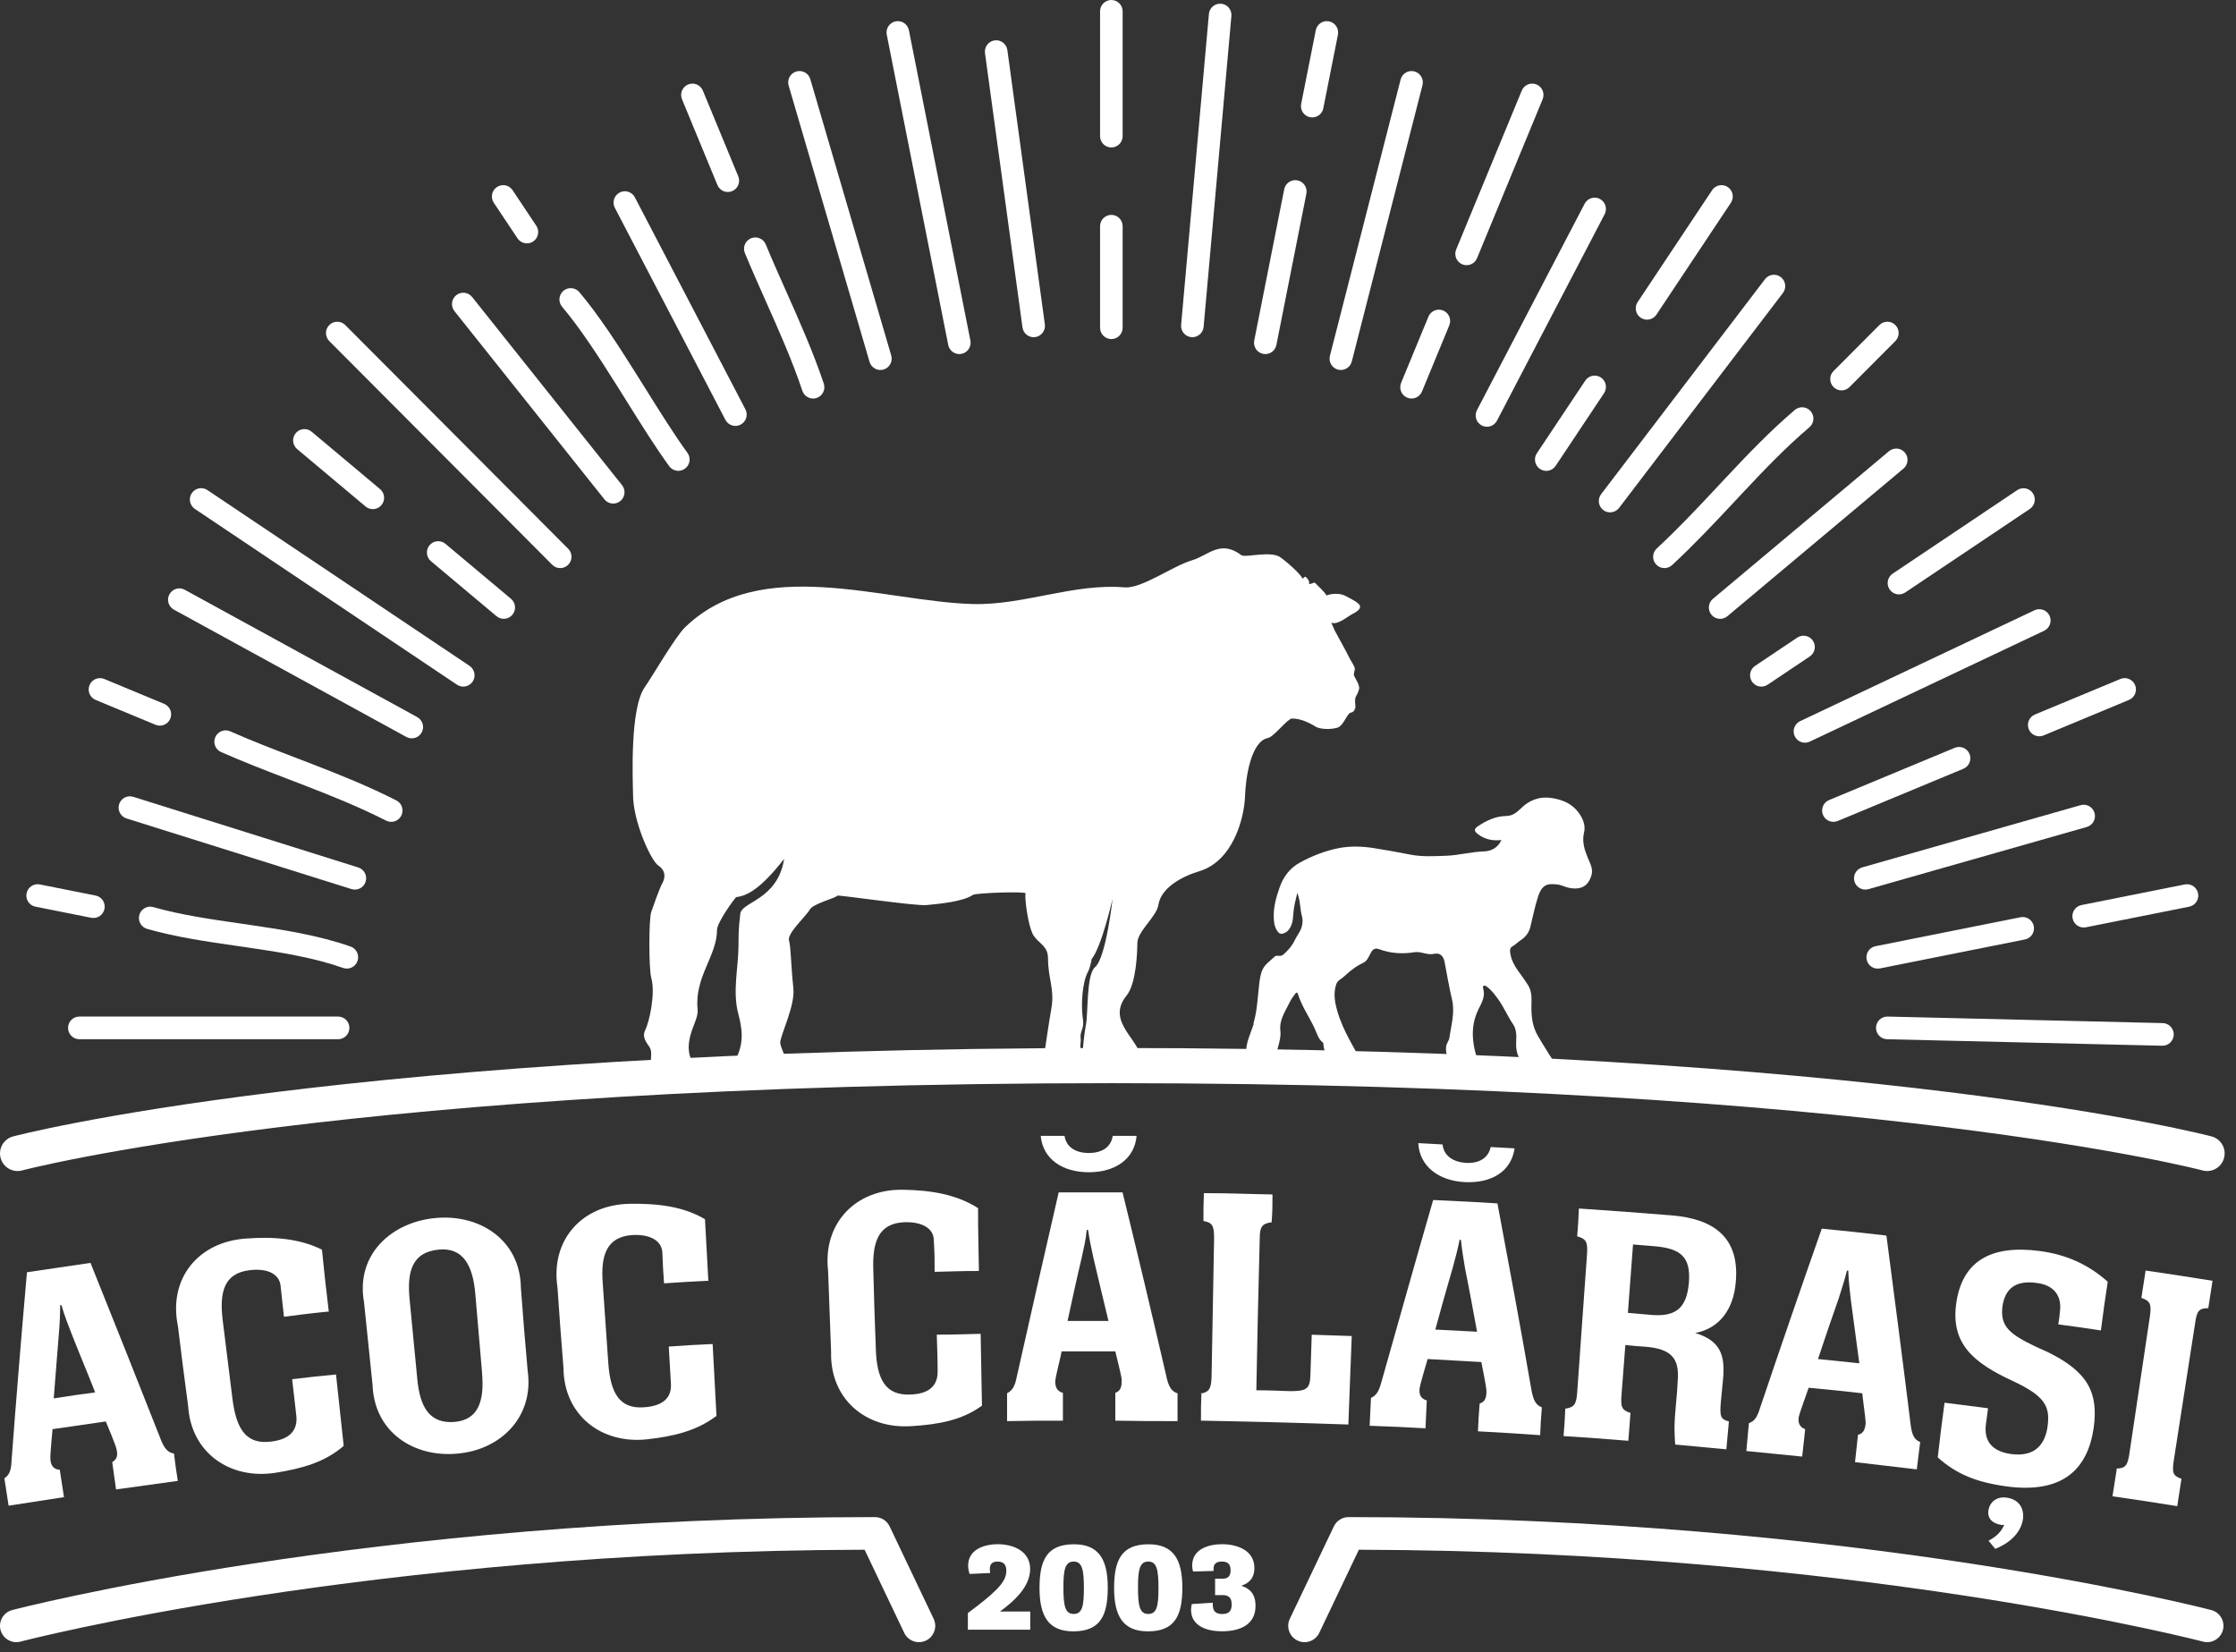 <?xml version="1.0" encoding="utf-8"?>
<svg xmlns="http://www.w3.org/2000/svg" fill="none" height="100%" overflow="visible" preserveAspectRatio="none" style="display: block;" viewBox="0 0 203 150" width="100%">
<rect x="0" y="0" width="203" height="150" fill="#333333" stroke="none"/>
<g clip-path="url(#clip0_0_1491)" id="Frame">
<path clip-rule="evenodd" d="M100.897 19.508C101.463 19.508 101.922 19.968 101.922 20.536V29.753C101.922 30.321 101.463 30.782 100.897 30.782C100.331 30.782 99.872 30.321 99.872 29.753V20.536C99.872 19.968 100.331 19.508 100.897 19.508Z" fill="white" fill-rule="evenodd" id="Vector" style="fill:white;fill-opacity:1;"/>
<path clip-rule="evenodd" d="M100.897 0C101.463 0 101.922 0.461 101.922 1.029V12.359C101.922 12.927 101.463 13.388 100.897 13.388C100.331 13.388 99.872 12.927 99.872 12.359V1.029C99.872 0.461 100.331 0 100.897 0Z" fill="white" fill-rule="evenodd" id="Vector_2" style="fill:white;fill-opacity:1;"/>
<path clip-rule="evenodd" d="M29.894 29.509C30.294 29.107 30.943 29.107 31.343 29.509L51.585 49.819C51.985 50.221 51.985 50.872 51.585 51.274C51.184 51.676 50.535 51.676 50.135 51.274L29.894 30.964C29.493 30.562 29.493 29.911 29.894 29.509Z" fill="white" fill-rule="evenodd" id="Vector_3" style="fill:white;fill-opacity:1;"/>
<path clip-rule="evenodd" d="M68.181 21.634C68.704 21.416 69.304 21.665 69.521 22.189C70.098 23.584 70.725 24.991 71.358 26.413C72.582 29.161 73.829 31.961 74.789 34.825C74.97 35.364 74.681 35.947 74.145 36.128C73.608 36.31 73.027 36.02 72.846 35.482C71.914 32.703 70.741 30.07 69.544 27.386C68.901 25.942 68.25 24.483 67.627 22.978C67.41 22.454 67.658 21.852 68.181 21.634Z" fill="white" fill-rule="evenodd" id="Vector_4" style="fill:white;fill-opacity:1;"/>
<path clip-rule="evenodd" d="M62.471 7.67C62.994 7.452 63.594 7.701 63.811 8.226L63.815 8.235C64.885 10.824 65.955 13.413 67.025 16.008C67.242 16.533 66.993 17.134 66.47 17.352C65.947 17.569 65.347 17.32 65.131 16.795C64.061 14.201 62.991 11.612 61.921 9.023L61.917 9.014C61.7 8.489 61.949 7.887 62.471 7.67Z" fill="white" fill-rule="evenodd" id="Vector_5" style="fill:white;fill-opacity:1;"/>
<path clip-rule="evenodd" d="M19.547 66.919C19.776 66.399 20.381 66.163 20.899 66.393C22.886 67.272 24.9 68.044 26.95 68.83C27.418 69.01 27.889 69.191 28.361 69.373C30.886 70.349 33.45 71.38 35.981 72.665C36.487 72.921 36.689 73.54 36.434 74.047C36.178 74.554 35.561 74.757 35.056 74.501C32.621 73.265 30.138 72.265 27.624 71.293C27.163 71.115 26.7 70.937 26.236 70.759C24.183 69.972 22.11 69.177 20.072 68.275C19.553 68.046 19.319 67.439 19.547 66.919Z" fill="white" fill-rule="evenodd" id="Vector_6" style="fill:white;fill-opacity:1;"/>
<path clip-rule="evenodd" d="M8.128 62.2C8.344 61.675 8.943 61.425 9.466 61.641C10.374 62.017 11.281 62.394 12.187 62.771C13.093 63.148 13.998 63.524 14.905 63.899C15.428 64.116 15.677 64.717 15.461 65.242C15.246 65.767 14.646 66.018 14.123 65.801C13.215 65.425 12.308 65.048 11.402 64.672C10.496 64.295 9.591 63.918 8.685 63.543C8.161 63.327 7.912 62.725 8.128 62.2Z" fill="white" fill-rule="evenodd" id="Vector_7" style="fill:white;fill-opacity:1;"/>
<path clip-rule="evenodd" d="M12.651 83.057C12.806 82.511 13.374 82.195 13.918 82.35C16.405 83.061 19.106 83.45 21.902 83.853C22.18 83.894 22.46 83.933 22.74 83.975C25.798 84.419 28.945 84.919 31.829 85.933C32.364 86.121 32.645 86.708 32.458 87.244C32.27 87.78 31.685 88.062 31.151 87.875C28.479 86.934 25.516 86.457 22.446 86.01C22.163 85.97 21.879 85.928 21.595 85.888C18.825 85.489 15.985 85.08 13.357 84.329C12.812 84.173 12.496 83.604 12.651 83.057Z" fill="white" fill-rule="evenodd" id="Vector_8" style="fill:white;fill-opacity:1;"/>
<path clip-rule="evenodd" d="M2.411 81.103C2.521 80.546 3.061 80.183 3.616 80.294L8.68 81.302C9.236 81.413 9.597 81.954 9.486 82.511C9.376 83.069 8.837 83.43 8.281 83.32L3.217 82.312C2.662 82.202 2.301 81.66 2.411 81.103Z" fill="white" fill-rule="evenodd" id="Vector_9" style="fill:white;fill-opacity:1;"/>
<path clip-rule="evenodd" d="M51.149 26.403C51.581 26.035 52.227 26.088 52.594 26.52C54.311 28.546 56.056 31.232 57.713 33.866C58.021 34.355 58.325 34.841 58.626 35.323C59.965 37.465 61.236 39.497 62.41 41.109C62.745 41.567 62.645 42.211 62.188 42.546C61.731 42.882 61.09 42.782 60.756 42.323C59.533 40.646 58.213 38.534 56.872 36.389C56.575 35.914 56.277 35.437 55.979 34.964C54.316 32.32 52.642 29.752 51.033 27.853C50.666 27.421 50.718 26.771 51.149 26.403Z" fill="white" fill-rule="evenodd" id="Vector_10" style="fill:white;fill-opacity:1;"/>
<path clip-rule="evenodd" d="M45.113 16.982C45.583 16.666 46.22 16.792 46.535 17.264C46.894 17.802 47.253 18.341 47.612 18.88C47.971 19.418 48.329 19.957 48.688 20.494C49.003 20.966 48.877 21.605 48.407 21.921C47.936 22.237 47.299 22.111 46.984 21.639C46.625 21.101 46.266 20.562 45.907 20.023C45.548 19.484 45.19 18.946 44.831 18.409C44.516 17.937 44.642 17.298 45.113 16.982Z" fill="white" fill-rule="evenodd" id="Vector_11" style="fill:white;fill-opacity:1;"/>
<path clip-rule="evenodd" d="M81.312 1.939C81.867 1.828 82.406 2.19 82.517 2.747L88.099 30.916C88.209 31.473 87.849 32.014 87.293 32.125C86.738 32.236 86.198 31.874 86.088 31.317L80.506 3.148C80.395 2.591 80.756 2.049 81.312 1.939Z" fill="white" fill-rule="evenodd" id="Vector_12" style="fill:white;fill-opacity:1;"/>
<path clip-rule="evenodd" d="M17.408 44.775C17.723 44.303 18.36 44.176 18.83 44.492L42.629 60.451C43.099 60.766 43.226 61.405 42.911 61.878C42.597 62.35 41.96 62.477 41.489 62.161L17.691 46.202C17.22 45.886 17.094 45.248 17.408 44.775Z" fill="white" fill-rule="evenodd" id="Vector_13" style="fill:white;fill-opacity:1;"/>
<path clip-rule="evenodd" d="M41.419 26.8C41.861 26.445 42.506 26.517 42.86 26.961L56.474 44.046C56.827 44.49 56.755 45.137 56.313 45.492C55.871 45.847 55.226 45.775 54.872 45.331L41.258 28.245C40.905 27.802 40.977 27.154 41.419 26.8Z" fill="white" fill-rule="evenodd" id="Vector_14" style="fill:white;fill-opacity:1;"/>
<path clip-rule="evenodd" d="M72.294 6.491C72.837 6.331 73.407 6.643 73.566 7.188L80.912 32.271C81.071 32.816 80.76 33.388 80.217 33.548C79.673 33.708 79.104 33.396 78.944 32.851L71.599 7.768C71.439 7.223 71.751 6.651 72.294 6.491Z" fill="white" fill-rule="evenodd" id="Vector_15" style="fill:white;fill-opacity:1;"/>
<path clip-rule="evenodd" d="M15.382 53.953C15.653 53.454 16.276 53.27 16.773 53.542L37.876 65.099C38.373 65.371 38.556 65.996 38.284 66.495C38.013 66.994 37.39 67.177 36.893 66.905L15.791 55.348C15.294 55.076 15.111 54.451 15.382 53.953Z" fill="white" fill-rule="evenodd" id="Vector_16" style="fill:white;fill-opacity:1;"/>
<path clip-rule="evenodd" d="M10.814 73.013C10.983 72.471 11.558 72.169 12.098 72.339L32.524 78.752C33.064 78.922 33.365 79.499 33.196 80.041C33.027 80.583 32.452 80.885 31.912 80.716L11.486 74.302C10.946 74.132 10.645 73.555 10.814 73.013Z" fill="white" fill-rule="evenodd" id="Vector_17" style="fill:white;fill-opacity:1;"/>
<path clip-rule="evenodd" d="M6.179 93.317C6.179 92.749 6.638 92.289 7.205 92.289H30.695C31.262 92.289 31.721 92.749 31.721 93.317C31.721 93.885 31.262 94.346 30.695 94.346H7.205C6.638 94.346 6.179 93.885 6.179 93.317Z" fill="white" fill-rule="evenodd" id="Vector_18" style="fill:white;fill-opacity:1;"/>
<path clip-rule="evenodd" d="M170.319 93.293C170.333 92.725 170.802 92.276 171.368 92.289L196.346 92.881C196.912 92.894 197.36 93.365 197.347 93.933C197.333 94.501 196.863 94.951 196.298 94.937L171.32 94.346C170.754 94.332 170.306 93.861 170.319 93.293Z" fill="white" fill-rule="evenodd" id="Vector_19" style="fill:white;fill-opacity:1;"/>
<path clip-rule="evenodd" d="M56.254 17.48C56.755 17.217 57.375 17.411 57.637 17.915L67.673 37.16C67.936 37.664 67.742 38.285 67.24 38.549C66.739 38.812 66.119 38.617 65.857 38.114L55.821 18.869C55.558 18.365 55.752 17.744 56.254 17.48Z" fill="white" fill-rule="evenodd" id="Vector_20" style="fill:white;fill-opacity:1;"/>
<path clip-rule="evenodd" d="M90.301 3.667C90.862 3.589 91.379 3.983 91.456 4.546L94.859 29.444C94.936 30.007 94.544 30.526 93.983 30.603C93.422 30.68 92.905 30.286 92.828 29.723L89.425 4.826C89.348 4.263 89.74 3.744 90.301 3.667Z" fill="white" fill-rule="evenodd" id="Vector_21" style="fill:white;fill-opacity:1;"/>
<path clip-rule="evenodd" d="M38.996 49.502C39.359 49.066 40.006 49.007 40.44 49.371C41.432 50.202 42.425 51.034 43.416 51.866C44.408 52.698 45.4 53.53 46.391 54.36C46.826 54.724 46.884 55.373 46.521 55.809C46.159 56.245 45.512 56.303 45.078 55.94C44.085 55.109 43.093 54.276 42.101 53.445C41.11 52.613 40.118 51.781 39.127 50.951C38.692 50.587 38.634 49.938 38.996 49.502Z" fill="white" fill-rule="evenodd" id="Vector_22" style="fill:white;fill-opacity:1;"/>
<path clip-rule="evenodd" d="M26.849 39.323C27.213 38.887 27.859 38.829 28.293 39.194C29.328 40.063 30.363 40.931 31.399 41.798C32.434 42.666 33.47 43.534 34.506 44.404C34.94 44.769 34.997 45.417 34.634 45.853C34.271 46.289 33.624 46.346 33.19 45.982C32.155 45.113 31.12 44.245 30.085 43.378L30.084 43.377C29.049 42.509 28.013 41.641 26.978 40.772C26.544 40.407 26.486 39.759 26.849 39.323Z" fill="white" fill-rule="evenodd" id="Vector_23" style="fill:white;fill-opacity:1;"/>
<path clip-rule="evenodd" d="M164.392 37.338C164.758 37.771 164.704 38.42 164.272 38.788C162.117 40.618 160.154 42.672 158.142 44.819C157.94 45.035 157.736 45.252 157.532 45.47C155.723 47.405 153.857 49.401 151.803 51.303C151.387 51.688 150.739 51.661 150.355 51.244C149.971 50.827 149.997 50.176 150.413 49.791C152.41 47.942 154.224 46.002 156.04 44.06C156.243 43.843 156.446 43.627 156.648 43.41C158.659 41.264 160.694 39.131 162.947 37.217C163.379 36.85 164.026 36.904 164.392 37.338Z" fill="white" fill-rule="evenodd" id="Vector_24" style="fill:white;fill-opacity:1;"/>
<path clip-rule="evenodd" d="M172.074 29.509C172.474 29.911 172.474 30.562 172.074 30.964L167.912 35.14C167.512 35.542 166.863 35.542 166.462 35.14C166.062 34.738 166.062 34.087 166.462 33.685L170.624 29.509C171.025 29.107 171.673 29.107 172.074 29.509Z" fill="white" fill-rule="evenodd" id="Vector_25" style="fill:white;fill-opacity:1;"/>
<path clip-rule="evenodd" d="M131.022 28.19C131.545 28.407 131.794 29.009 131.578 29.534C131.165 30.537 130.751 31.54 130.337 32.541C129.923 33.543 129.51 34.544 129.097 35.546C128.881 36.071 128.282 36.321 127.759 36.104C127.235 35.887 126.986 35.286 127.202 34.761C127.615 33.757 128.029 32.755 128.443 31.754C128.857 30.752 129.271 29.751 129.683 28.748C129.899 28.224 130.498 27.974 131.022 28.19Z" fill="white" fill-rule="evenodd" id="Vector_26" style="fill:white;fill-opacity:1;"/>
<path clip-rule="evenodd" d="M139.496 7.669C140.019 7.887 140.267 8.488 140.051 9.013C139.059 11.418 138.066 13.822 137.073 16.227C136.079 18.631 135.086 21.035 134.095 23.44C133.878 23.965 133.279 24.214 132.755 23.997C132.233 23.779 131.984 23.178 132.2 22.653C133.193 20.248 134.186 17.843 135.179 15.439L135.18 15.436C136.172 13.033 137.165 10.63 138.157 8.226C138.373 7.701 138.973 7.452 139.496 7.669Z" fill="white" fill-rule="evenodd" id="Vector_27" style="fill:white;fill-opacity:1;"/>
<path clip-rule="evenodd" d="M178.806 68.447C179.023 68.972 178.774 69.573 178.251 69.791L166.841 74.533C166.318 74.75 165.718 74.501 165.502 73.976C165.286 73.451 165.534 72.85 166.057 72.632L177.466 67.89C177.99 67.673 178.589 67.922 178.806 68.447Z" fill="white" fill-rule="evenodd" id="Vector_28" style="fill:white;fill-opacity:1;"/>
<path clip-rule="evenodd" d="M193.84 62.198C194.056 62.723 193.808 63.324 193.285 63.542L193.28 63.544C190.699 64.618 188.116 65.693 185.53 66.767C185.006 66.984 184.407 66.735 184.19 66.21C183.973 65.685 184.222 65.083 184.745 64.866C187.332 63.792 189.913 62.718 192.496 61.644L192.499 61.642C193.023 61.424 193.622 61.673 193.84 62.198Z" fill="white" fill-rule="evenodd" id="Vector_29" style="fill:white;fill-opacity:1;"/>
<path clip-rule="evenodd" d="M184.641 84.08C184.751 84.637 184.391 85.178 183.836 85.289L170.673 87.917C170.117 88.028 169.578 87.667 169.467 87.11C169.357 86.552 169.718 86.011 170.273 85.9L183.436 83.272C183.991 83.161 184.531 83.523 184.641 84.08Z" fill="white" fill-rule="evenodd" id="Vector_30" style="fill:white;fill-opacity:1;"/>
<path clip-rule="evenodd" d="M199.557 81.103C199.667 81.66 199.306 82.202 198.751 82.312C197.188 82.623 195.625 82.935 194.062 83.248C192.498 83.56 190.934 83.873 189.37 84.184C188.815 84.294 188.275 83.933 188.166 83.375C188.056 82.818 188.416 82.277 188.971 82.166C190.534 81.855 192.097 81.542 193.661 81.23C195.224 80.918 196.788 80.605 198.352 80.294C198.907 80.183 199.447 80.546 199.557 81.103Z" fill="white" fill-rule="evenodd" id="Vector_31" style="fill:white;fill-opacity:1;"/>
<path clip-rule="evenodd" d="M145.343 34.272C145.813 34.588 145.94 35.227 145.625 35.699L141.233 42.292C140.918 42.765 140.281 42.892 139.811 42.576C139.34 42.26 139.213 41.621 139.528 41.149L143.921 34.556C144.235 34.084 144.872 33.956 145.343 34.272Z" fill="white" fill-rule="evenodd" id="Vector_32" style="fill:white;fill-opacity:1;"/>
<path clip-rule="evenodd" d="M156.86 16.981C157.331 17.297 157.457 17.936 157.142 18.408L157.142 18.409C154.886 21.793 152.632 25.176 150.383 28.564C150.068 29.037 149.432 29.165 148.961 28.85C148.49 28.535 148.362 27.897 148.676 27.424C150.926 24.034 153.182 20.65 155.437 17.267L155.438 17.265C155.753 16.792 156.389 16.666 156.86 16.981Z" fill="white" fill-rule="evenodd" id="Vector_33" style="fill:white;fill-opacity:1;"/>
<path clip-rule="evenodd" d="M117.796 16.375C118.351 16.486 118.712 17.027 118.602 17.584L115.88 31.317C115.769 31.874 115.23 32.236 114.674 32.125C114.119 32.014 113.758 31.473 113.869 30.915L116.59 17.183C116.701 16.626 117.241 16.264 117.796 16.375Z" fill="white" fill-rule="evenodd" id="Vector_34" style="fill:white;fill-opacity:1;"/>
<path clip-rule="evenodd" d="M120.661 1.939C121.217 2.05 121.577 2.591 121.467 3.148L120.139 9.834C120.028 10.392 119.489 10.753 118.933 10.642C118.378 10.531 118.018 9.99 118.129 9.433L119.456 2.746C119.566 2.189 120.106 1.828 120.661 1.939Z" fill="white" fill-rule="evenodd" id="Vector_35" style="fill:white;fill-opacity:1;"/>
<path clip-rule="evenodd" d="M164.591 58.169C164.905 58.642 164.777 59.28 164.306 59.595C163.669 60.022 163.031 60.45 162.393 60.878C161.755 61.306 161.117 61.734 160.478 62.162C160.007 62.477 159.37 62.349 159.056 61.877C158.742 61.404 158.869 60.765 159.341 60.45C159.977 60.024 160.616 59.596 161.254 59.168C161.891 58.74 162.53 58.311 163.169 57.884C163.64 57.569 164.276 57.696 164.591 58.169Z" fill="white" fill-rule="evenodd" id="Vector_36" style="fill:white;fill-opacity:1;"/>
<path clip-rule="evenodd" d="M184.56 44.781C184.874 45.253 184.748 45.892 184.277 46.207C182.866 47.153 181.454 48.1 180.042 49.047C177.686 50.628 175.328 52.209 172.969 53.789C172.498 54.104 171.862 53.976 171.548 53.504C171.233 53.031 171.36 52.393 171.831 52.077C174.19 50.498 176.546 48.918 178.901 47.338C180.314 46.391 181.726 45.443 183.138 44.497C183.608 44.181 184.245 44.308 184.56 44.781Z" fill="white" fill-rule="evenodd" id="Vector_37" style="fill:white;fill-opacity:1;"/>
<path clip-rule="evenodd" d="M161.674 25.156C162.124 25.501 162.21 26.146 161.866 26.598L146.991 46.111C146.647 46.562 146.004 46.648 145.554 46.303C145.105 45.958 145.018 45.312 145.363 44.861L160.237 25.348C160.582 24.897 161.225 24.811 161.674 25.156Z" fill="white" fill-rule="evenodd" id="Vector_38" style="fill:white;fill-opacity:1;"/>
<path clip-rule="evenodd" d="M128.405 6.482C128.953 6.623 129.283 7.184 129.143 7.734L122.725 32.817C122.585 33.367 122.026 33.699 121.477 33.558C120.929 33.416 120.599 32.856 120.739 32.306L127.157 7.222C127.298 6.672 127.856 6.341 128.405 6.482Z" fill="white" fill-rule="evenodd" id="Vector_39" style="fill:white;fill-opacity:1;"/>
<path clip-rule="evenodd" d="M186.07 55.894C186.311 56.408 186.091 57.021 185.58 57.263L164.303 67.328C163.791 67.571 163.18 67.351 162.938 66.837C162.697 66.323 162.916 65.71 163.429 65.468L184.705 55.403C185.218 55.16 185.828 55.38 186.07 55.894Z" fill="white" fill-rule="evenodd" id="Vector_40" style="fill:white;fill-opacity:1;"/>
<path clip-rule="evenodd" d="M190.157 73.806C190.312 74.353 189.996 74.921 189.451 75.077L169.625 80.723C169.081 80.879 168.514 80.561 168.359 80.015C168.204 79.469 168.52 78.899 169.065 78.745L188.891 73.097C189.436 72.942 190.003 73.26 190.157 73.806Z" fill="white" fill-rule="evenodd" id="Vector_41" style="fill:white;fill-opacity:1;"/>
<path clip-rule="evenodd" d="M145.248 18.061C145.75 18.325 145.943 18.946 145.681 19.45L135.906 38.191C135.643 38.695 135.024 38.889 134.523 38.626C134.021 38.362 133.827 37.741 134.089 37.237L143.864 18.496C144.127 17.992 144.746 17.798 145.248 18.061Z" fill="white" fill-rule="evenodd" id="Vector_42" style="fill:white;fill-opacity:1;"/>
<path clip-rule="evenodd" d="M110.866 0.339C111.43 0.389 111.846 0.889 111.795 1.455L109.273 29.675C109.222 30.241 108.724 30.659 108.16 30.608C107.596 30.557 107.18 30.057 107.231 29.492L109.753 1.271C109.804 0.705 110.302 0.288 110.866 0.339Z" fill="white" fill-rule="evenodd" id="Vector_43" style="fill:white;fill-opacity:1;"/>
<path clip-rule="evenodd" d="M172.941 41.092C173.304 41.528 173.246 42.177 172.811 42.541L156.824 55.944C156.39 56.308 155.744 56.25 155.381 55.814C155.018 55.378 155.075 54.73 155.51 54.365L171.497 40.962C171.932 40.598 172.578 40.656 172.941 41.092Z" fill="white" fill-rule="evenodd" id="Vector_44" style="fill:white;fill-opacity:1;"/>
<path d="M122.938 61.352C122.871 61.177 122.974 60.956 123.004 60.75C123.035 60.539 122.553 59.86 122.512 59.732C122.471 59.603 121.225 57.335 121.164 57.222C121.164 57.222 121.164 57.217 121.164 57.212L120.862 56.533C121.466 56.759 122.296 55.988 122.804 55.73C123.578 55.34 123.537 55.062 123.404 54.887C123.271 54.717 123.035 54.558 122.194 54.121C121.348 53.678 120.431 54.059 120.431 54.059C120.16 53.622 119.749 53.303 119.401 52.927C119.278 52.799 118.791 53.195 118.852 52.938C118.894 52.758 118.719 52.537 118.581 52.403C118.406 52.228 118.304 52.686 118.201 52.444C118.093 52.187 117.079 51.194 116.238 50.592C115.367 49.97 113.045 50.659 112.696 50.397C110.774 48.957 109.708 50.433 108.206 50.87C106.464 51.385 103.654 53.452 102.097 53.324C97.509 52.933 92.896 54.964 88.319 54.836C80.205 54.62 69.041 50.289 62.178 56.965C61.296 57.824 59.164 61.501 58.544 62.375C57.191 64.278 57.426 70.532 57.488 72.6C57.688 75.089 59.159 78.17 59.753 78.566C60.348 78.962 60.491 79.528 60.122 80.207C59.84 80.726 59.343 82.171 59.123 82.799C58.897 83.441 58.897 87.989 59.128 88.785C59.533 90.205 58.933 92.812 58.59 93.486C58.252 94.16 58.692 94.638 58.959 95.044C59.395 95.698 58.723 96.623 59.461 97.354C59.543 97.436 59.641 97.478 59.723 97.503C59.804 97.528 59.835 97.611 59.799 97.683C59.687 97.899 59.528 98.284 59.671 98.48C59.882 98.763 60.307 98.722 60.307 98.722L61.429 98.691H61.44C61.522 98.696 62.475 98.758 62.844 98.691C63.059 98.655 63.152 98.434 63.198 98.243C63.223 98.141 63.357 98.11 63.423 98.198L63.623 98.45C63.644 98.475 63.675 98.495 63.705 98.495C63.869 98.516 64.366 98.552 64.392 98.198C64.428 97.806 62.537 96.839 62.537 95.25C62.521 95.225 62.516 95.194 62.521 95.158C62.537 93.486 63.428 92.617 63.331 91.614C63.049 88.688 65.094 86.774 65.094 84.434C65.094 83.709 66.811 81.394 66.847 81.446C67.811 81.317 69 80.767 71.189 77.975C70.594 81.765 67.247 81.847 67.206 82.999C67.037 84.29 67.052 85.129 67.047 85.864C67.022 87.957 66.494 90.019 67.027 92.041C67.37 93.342 67.59 94.659 66.786 96.181C66.77 96.387 67.447 96.798 67.713 96.999C68.165 97.338 68.585 97.811 68.846 97.971C69.103 98.126 70.174 97.987 70.487 97.73C70.799 97.472 71.004 97.04 71.127 97.194C71.25 97.349 71.455 97.261 71.66 97.055C71.845 96.87 71.578 96.362 71.517 96.254C71.507 96.238 71.501 96.227 71.486 96.218C71.307 96.073 70.82 94.921 70.835 94.664C70.835 93.985 72.193 91.337 72.029 89.737C71.778 87.33 71.819 86.08 71.629 85.37C71.455 84.722 73.198 83.159 73.521 82.573C73.813 82.037 75.914 81.518 76.017 81.312C76.064 81.22 83.121 82.269 84.121 82.166C85.1 82.069 87.401 81.878 88.324 81.245C88.591 81.06 93.152 80.906 93.106 81.106C93.06 81.302 93.106 81.847 93.152 82.202C93.194 82.552 93.434 84.409 93.895 85.021C94.434 85.736 95.147 85.91 95.147 87.031C95.147 88.826 95.756 89.798 95.454 91.531C95.223 92.864 95.023 94.258 94.798 95.749C94.742 96.119 94.561 96.222 94.572 96.392C94.588 96.567 94.823 96.793 94.951 96.793C95.08 96.793 95.223 97.107 95.469 97.307C95.715 97.508 96.581 97.909 96.966 97.996C97.335 98.079 97.652 98.12 98.401 97.955C98.462 97.94 98.509 97.879 98.498 97.817C98.478 97.652 98.468 97.523 98.468 97.523C98.468 97.523 98.626 97.853 98.668 97.909C98.708 97.966 99.344 97.894 99.4 97.75C99.457 97.606 98.453 96.567 98.426 96.31L98.293 95.538L99.227 96.109C99.227 96.109 99.16 96.341 99.252 96.418C99.385 96.52 99.493 96.614 99.513 96.644C99.565 96.722 99.513 97.266 99.487 97.451C99.487 97.498 99.503 97.539 99.538 97.564C99.647 97.647 99.928 97.791 100.594 97.811C101.461 97.838 102.352 97.271 102.475 97.189C102.486 97.184 102.496 97.179 102.502 97.174C102.625 97.132 103.47 96.819 103.542 96.269C103.768 94.515 100.277 92.838 102.281 90.379C103.178 89.284 103.255 86.27 103.255 85.642C103.255 84.532 104.998 83.241 105.166 82.15C105.418 80.552 107.371 79.548 108.877 79.096C111.937 78.175 112.968 74.297 113.035 72.24C113.091 70.573 113.578 67.292 115.116 66.999C115.633 66.901 116.905 65.245 117.274 65.235C118.022 65.209 118.858 65.6 119.473 65.986C119.77 66.171 120.682 66.269 121.39 66.073C121.999 65.903 122.287 64.741 122.64 64.695C122.958 64.659 123.04 64.283 123.055 64.206C123.055 64.196 123.055 64.191 123.055 64.181C123.045 63.918 122.968 63.471 123.097 63.239C123.563 62.406 123.347 62.339 123.347 62.206C123.347 62.072 122.994 61.506 122.927 61.331L122.938 61.352ZM98.58 93.075C98.442 93.733 98.303 95.26 98.283 95.502C98.283 95.523 98.283 95.549 98.293 95.564L98.426 96.335C98.227 96.042 98.171 95.559 98.124 95.322C98.022 94.808 98.155 94.664 98.109 94.263C98.062 93.862 98.165 93.749 98.283 93.317C98.395 92.89 98.324 92.612 98.283 92.272C98.15 91.187 98.247 89.207 98.77 88.23C98.985 87.829 99.113 87.057 99.113 87.057C100.015 85.967 101.01 81.58 101.01 81.58C101.01 81.58 100.415 86.965 99.421 87.798C98.606 88.482 98.811 91.969 98.58 93.079V93.075Z" fill="white" id="Vector_45" style="fill:white;fill-opacity:1;"/>
<path d="M113.792 92.921C114.069 91.989 114.151 91.043 114.239 90.097C114.305 89.474 114.341 88.857 114.53 88.255C114.736 87.582 115.299 87.258 115.745 86.826C115.914 86.671 116.243 86.893 116.499 86.671C116.945 86.29 117.319 85.844 117.56 85.329C117.749 84.933 118.042 84.604 118.175 84.156C118.293 83.76 118.277 83.431 118.175 83.072C118.021 82.449 118.057 81.796 117.78 81.055C117.626 81.708 117.488 82.207 117.437 82.742C117.386 83.205 117.401 83.688 117.18 84.12C117.062 84.347 116.909 84.568 116.684 84.671C116.407 84.809 116.171 84.861 115.945 84.496C115.668 84.064 115.653 83.668 115.637 83.153C115.637 82.222 115.879 81.415 116.171 80.572C116.514 79.589 117.098 78.813 118.006 78.314C119.138 77.692 120.338 77.228 121.589 76.987C122.598 76.796 123.644 76.832 124.674 76.987C125.807 77.162 126.92 77.368 128.052 77.588C129.113 77.794 130.195 77.728 131.255 77.692C132.419 77.656 133.537 77.332 134.715 77.296C135.351 77.28 135.981 76.987 136.31 76.261C135.52 76.349 134.818 76.21 134.203 75.747C133.808 75.454 133.793 75.264 134.203 74.991C134.957 74.492 135.797 74.096 136.704 74.081C137.34 74.081 137.699 73.752 138.093 73.376C138.831 72.651 139.723 72.307 140.748 72.43C141.963 72.584 142.994 73.068 143.609 74.24C143.829 74.672 143.916 75.12 143.813 75.567C143.609 76.411 143.849 77.136 144.157 77.892C144.377 78.427 144.69 78.925 144.449 79.579C144.229 80.181 143.885 80.577 143.214 80.649C142.752 80.7 142.307 80.597 141.876 80.422C141.533 80.284 141.189 80.268 140.831 80.268C140.216 80.268 139.887 80.649 139.646 81.369C139.339 82.3 139.165 83.246 138.929 84.177C138.811 84.661 138.498 85.072 138.073 85.349C137.801 85.519 137.591 85.761 137.304 85.921C137.032 86.059 137.084 86.383 137.135 86.661C137.237 87.212 137.514 87.71 137.837 88.158C138.145 88.569 138.437 88.986 138.713 89.413C139.006 89.876 139.057 90.379 139.042 90.93C139.006 92.015 139.041 93.085 139.641 94.082C140.277 95.153 140.927 96.202 141.63 97.215C141.748 97.405 141.989 97.595 141.63 97.801C141.594 97.817 141.578 97.904 141.578 97.919H139.59C139.59 97.919 139.538 97.883 139.503 97.868H139.554C138.903 97.59 138.816 96.989 138.442 96.68C137.724 96.078 137.601 95.266 137.652 94.474C137.688 93.902 137.652 93.403 137.36 92.977C136.863 92.251 136.535 91.429 136.007 90.704C135.7 90.293 135.407 89.876 134.977 89.567C134.736 89.392 134.582 89.5 134.649 89.721C134.869 90.446 134.531 91.013 134.239 91.598C133.362 93.373 133.706 95.096 134.357 96.834C134.474 97.163 135.074 97.436 134.577 97.904H132.501C132.501 97.904 132.45 97.853 132.414 97.837V97.822C132.107 97.513 132.055 97.045 131.814 96.721C131.456 96.222 131.25 95.723 131.281 95.101C131.281 94.757 131.537 94.535 131.589 94.206C131.743 93.07 132.101 91.969 131.83 90.76C131.553 89.624 131.369 88.451 131.143 87.299C131.056 86.888 130.799 86.456 130.199 86.594C129.908 86.661 129.615 86.61 129.308 86.543C129.052 86.476 128.708 86.404 128.467 86.44C127.334 86.63 126.238 86.558 125.177 86.162C124.782 86.023 124.577 86.249 124.423 86.558C124.233 86.903 124.115 87.284 123.67 87.453C123.48 87.541 123.26 87.68 123.07 87.798C122.69 88.055 122.332 88.364 121.988 88.677C121.768 88.883 121.44 89.006 121.322 89.33C121.117 89.917 121.133 90.503 121.235 91.069C121.614 92.962 122.603 94.582 123.547 96.238C123.767 96.618 124.095 96.927 124.316 97.307C124.433 97.498 124.505 97.719 124.505 97.93H122.245C122.245 97.93 122.127 97.811 122.075 97.76C122.039 97.724 121.988 97.672 121.922 97.642C121.922 97.642 121.886 97.626 121.871 97.606C121.819 97.57 121.768 97.539 121.701 97.503C121.409 97.333 121.102 97.143 120.912 96.901C120.466 96.335 120.276 95.646 120.158 94.936C120.158 94.834 120.158 94.695 120.092 94.643C119.661 94.299 119.559 93.799 119.339 93.337C118.856 92.303 118.19 91.373 117.847 90.272C117.76 90.03 117.677 90.102 117.575 90.236C117.386 90.493 117.196 90.75 117.062 91.043C116.668 91.85 116.12 92.612 116.243 93.594C116.294 94.057 116.176 94.525 116.053 94.972C115.848 95.728 115.571 96.469 115.848 97.282C115.914 97.508 115.95 97.729 115.95 97.955H114.049C113.997 97.626 113.828 97.23 113.588 97.025C113.105 96.629 113.177 96.114 113.141 95.646C113.075 94.679 113.552 93.82 113.828 92.926L113.792 92.941V92.921Z" fill="white" id="Vector_46" style="fill:white;fill-opacity:1;"/>
<path clip-rule="evenodd" d="M2 106.259L2.003 106.258L2.016 106.254L2.075 106.239C2.13 106.225 2.214 106.204 2.327 106.175C2.555 106.12 2.902 106.036 3.371 105.929C4.31 105.715 5.735 105.407 7.666 105.037C11.529 104.296 17.414 103.304 25.468 102.311C41.575 100.325 66.358 98.335 100.985 98.335C135.613 98.335 160.396 100.325 176.503 102.311C184.557 103.304 190.442 104.296 194.305 105.037C196.236 105.407 197.661 105.715 198.599 105.929C199.069 106.036 199.416 106.12 199.643 106.175C199.757 106.204 199.841 106.225 199.895 106.239L199.954 106.254L199.968 106.258L199.97 106.259C200.819 106.484 201.691 105.976 201.916 105.123C202.141 104.271 201.635 103.397 200.785 103.171L200.451 104.435C200.785 103.171 200.784 103.171 200.784 103.171L200.776 103.169L200.756 103.163L200.683 103.145C200.62 103.128 200.527 103.105 200.404 103.074C200.158 103.013 199.792 102.926 199.305 102.815C198.331 102.593 196.869 102.277 194.902 101.9C190.969 101.145 185.014 100.142 176.891 99.141C160.647 97.138 135.734 95.141 100.985 95.141C66.237 95.141 41.324 97.138 25.079 99.141C16.957 100.142 11.002 101.145 7.068 101.9C5.102 102.277 3.64 102.593 2.666 102.815C2.179 102.926 1.813 103.013 1.567 103.074C1.444 103.105 1.351 103.128 1.288 103.145L1.215 103.163L1.195 103.169L1.187 103.171C1.187 103.171 1.186 103.171 1.593 104.714L1.186 103.171C0.336 103.397 -0.17 104.271 0.055 105.123C0.28 105.976 1.151 106.484 2 106.259Z" fill="white" fill-rule="evenodd" id="Vector_47" style="fill:white;fill-opacity:1;"/>
<path d="M200.381 147.602L200.758 146.169C201.548 146.377 202.021 147.187 201.814 147.977C201.606 148.769 200.796 149.242 200.005 149.034L199.986 149.029L199.921 149.012C199.861 148.997 199.771 148.974 199.651 148.944C199.411 148.884 199.051 148.796 198.574 148.682C197.622 148.455 196.205 148.13 194.359 147.74C190.669 146.958 185.263 145.914 178.422 144.869C164.927 142.809 145.858 140.747 123.367 140.692L119.773 148.238C119.421 148.977 118.537 149.291 117.799 148.939C117.06 148.587 116.746 147.703 117.098 146.965L121.096 138.573C121.342 138.057 121.861 137.729 122.433 137.729C145.506 137.729 165.069 139.835 178.869 141.942C185.77 142.995 191.232 144.05 194.973 144.842C196.844 145.238 198.285 145.568 199.261 145.8C199.748 145.916 200.12 146.008 200.371 146.071C200.496 146.102 200.592 146.126 200.656 146.143L200.73 146.162L200.749 146.168L200.758 146.169C200.758 146.169 200.758 146.169 200.381 147.602Z" fill="white" id="Vector_48" style="fill:white;fill-opacity:1;"/>
<path d="M1.105 146.169C0.314 146.377 -0.159 147.187 0.049 147.977C0.256 148.769 1.067 149.242 1.858 149.034L1.861 149.033L1.877 149.029L1.942 149.012C2.002 148.997 2.091 148.974 2.211 148.944C2.451 148.884 2.812 148.796 3.288 148.682C4.241 148.455 5.657 148.13 7.503 147.74C11.194 146.958 16.6 145.914 23.441 144.869C36.936 142.809 56.005 140.747 78.496 140.692L82.091 148.238C82.442 148.977 83.326 149.291 84.064 148.939C84.802 148.587 85.116 147.703 84.764 146.965L80.767 138.573C80.522 138.057 80.001 137.729 79.43 137.729C56.357 137.729 36.794 139.835 22.994 141.942C16.093 142.995 10.631 144.05 6.89 144.842C5.019 145.238 3.578 145.568 2.602 145.8C2.114 145.916 1.743 146.008 1.492 146.071C1.366 146.102 1.271 146.126 1.207 146.143L1.133 146.162L1.113 146.168L1.105 146.169C1.105 146.169 1.105 146.169 1.481 147.602L1.105 146.169Z" fill="white" id="Vector_49" style="fill:white;fill-opacity:1;"/>
<path d="M87.87 147.952V146.44C89.029 145.576 89.854 144.928 90.454 144.316C91.084 143.679 91.361 143.185 91.361 142.599C91.361 142.131 91.187 141.766 90.566 141.766C90.044 141.766 89.864 142.028 89.864 142.45C89.864 142.552 89.874 142.676 89.9 142.804L88.029 142.892C87.942 142.65 87.896 142.378 87.896 142.12C87.896 140.747 89.223 140.191 90.592 140.191C91.961 140.191 93.524 140.799 93.524 142.439C93.524 143.293 93.114 144.018 92.673 144.579C92.129 145.258 91.402 145.855 90.807 146.281L90.818 146.302H93.534V147.952H87.87ZM97.445 148.102C95.18 148.102 94.375 146.713 94.375 144.162C94.375 141.611 95.066 140.197 97.502 140.197C99.767 140.197 100.571 141.586 100.571 144.136C100.571 146.687 99.88 148.102 97.445 148.102ZM97.476 146.523C98.26 146.523 98.404 145.782 98.404 144.183C98.404 142.475 98.24 141.766 97.471 141.766C96.702 141.766 96.543 142.506 96.543 144.106C96.543 145.813 96.707 146.523 97.476 146.523ZM104.216 148.102C101.951 148.102 101.146 146.713 101.146 144.162C101.146 141.611 101.837 140.197 104.273 140.197C106.538 140.197 107.342 141.586 107.342 144.136C107.342 146.687 106.651 148.102 104.216 148.102ZM104.247 146.523C105.031 146.523 105.175 145.782 105.175 144.183C105.175 142.475 105.011 141.766 104.242 141.766C103.473 141.766 103.314 142.506 103.314 144.106C103.314 145.813 103.478 146.523 104.247 146.523ZM108.132 146.183C108.132 146.014 108.152 145.803 108.199 145.623L110.105 145.504C110.105 145.561 110.105 145.618 110.105 145.669C110.105 146.173 110.285 146.528 110.957 146.528C111.628 146.528 111.818 146.204 111.818 145.654C111.818 145.047 111.551 144.81 110.977 144.81H110.315V143.324H110.982C111.489 143.324 111.72 143.082 111.72 142.563C111.72 142.043 111.525 141.766 110.921 141.766C110.387 141.766 110.172 142.002 110.172 142.444C110.172 142.496 110.172 142.563 110.183 142.619L108.322 142.671C108.266 142.522 108.235 142.336 108.235 142.126C108.235 140.614 109.747 140.191 110.946 140.191C112.319 140.191 113.883 140.742 113.883 142.352C113.883 143.35 113.304 143.761 112.72 143.951V143.972C113.458 144.214 113.986 144.697 113.986 145.787C113.986 147.475 112.622 148.096 110.946 148.096C109.27 148.096 108.137 147.433 108.137 146.183H108.132Z" fill="white" id="Vector_50" style="fill:white;fill-opacity:1;"/>
<path d="M8.214 114.646C10.341 119.923 12.433 125.205 14.519 130.482C14.903 131.567 15.293 131.881 15.795 131.958C15.913 132.966 15.99 133.47 16.144 134.442C13.899 134.75 12.776 134.91 10.536 135.218C10.383 134.21 10.341 133.742 10.188 132.734C10.69 132.462 10.69 131.999 10.572 131.531C10.495 131.181 9.68 129.201 9.603 129.046C7.671 129.319 6.702 129.474 4.77 129.746C4.77 129.901 4.539 131.999 4.575 132.503C4.616 132.971 4.806 133.398 5.426 133.434C5.58 134.442 5.657 134.91 5.81 135.918C3.801 136.226 2.791 136.386 0.782 136.694C0.628 135.686 0.551 135.218 0.398 134.21C0.823 133.902 1.018 133.588 1.054 132.539C1.479 126.871 1.946 121.168 2.448 115.5C4.77 115.15 5.928 114.996 8.25 114.646H8.209H8.214ZM8.64 126.408C7.789 124.233 7.322 123.189 6.472 121.013C6.2 120.277 5.892 119.578 5.58 118.488H5.462C5.462 119.341 5.421 120.196 5.344 121.09C5.149 123.42 5.072 124.582 4.878 126.953C6.385 126.722 7.123 126.604 8.63 126.408H8.64Z" fill="white" id="Vector_51" style="fill:white;fill-opacity:1;"/>
<path d="M29.763 119.074C28.179 119.228 27.364 119.347 25.78 119.542C25.662 118.415 25.585 117.834 25.472 116.708C25.355 115.7 24.35 115.119 22.689 115.309C20.367 115.582 19.906 117.248 20.213 119.815C20.562 122.689 20.757 124.124 21.105 126.994C21.454 129.787 22.382 131.15 24.586 130.877C26.287 130.682 27.02 129.869 26.908 128.589C26.754 127.231 26.677 126.572 26.523 125.209C28.107 125.014 28.922 124.937 30.506 124.783C30.777 127.385 30.931 128.665 31.203 131.263C29.501 132.739 27.451 133.32 24.975 133.711C20.916 134.333 17.353 131.926 17.082 127.657C16.697 124.747 16.503 123.312 16.154 120.4C15.262 116.091 17.974 112.753 22.305 112.444C24.857 112.249 27.22 112.444 29.23 113.452C29.46 115.705 29.578 116.831 29.85 119.079H29.773L29.763 119.074Z" fill="white" id="Vector_52" style="fill:white;fill-opacity:1;"/>
<path d="M47.288 116.898C47.518 119.928 47.636 121.44 47.908 124.469C48.487 128.625 45.473 131.613 41.562 131.962C37.615 132.348 33.981 130.06 33.822 125.713C33.515 122.725 33.356 121.213 33.048 118.22C32.275 113.874 35.565 110.922 39.589 110.572C43.536 110.222 47.211 112.552 47.288 116.862V116.903V116.898ZM43.766 124.623C43.536 121.748 43.382 120.313 43.146 117.402C42.915 114.841 42.023 113.247 39.855 113.442C37.339 113.674 36.954 115.54 37.185 117.947C37.456 120.823 37.61 122.257 37.882 125.168C38.113 127.693 38.964 129.283 41.285 129.088C43.413 128.892 43.992 127.225 43.761 124.623H43.766Z" fill="white" id="Vector_53" style="fill:white;fill-opacity:1;"/>
<path d="M64.268 116.276C62.684 116.354 61.87 116.395 60.286 116.508C60.209 115.382 60.168 114.8 60.132 113.674C60.055 112.666 59.086 112.043 57.425 112.121C55.104 112.275 54.524 113.906 54.719 116.467C54.914 119.342 55.027 120.812 55.221 123.688C55.416 126.521 56.267 127.92 58.471 127.761C60.173 127.643 60.988 126.907 60.911 125.627C60.834 124.269 60.793 123.611 60.716 122.248C62.3 122.129 63.115 122.093 64.699 122.016C64.853 124.619 64.894 125.935 65.047 128.537C63.269 129.896 61.178 130.4 58.702 130.672C54.601 131.099 51.198 128.496 51.157 124.192C50.926 121.28 50.808 119.804 50.614 116.894C49.957 112.547 52.859 109.364 57.154 109.287C59.706 109.246 62.028 109.518 64.002 110.686C64.12 112.938 64.197 114.065 64.309 116.312L64.268 116.271V116.276Z" fill="white" id="Vector_54" style="fill:white;fill-opacity:1;"/>
<path d="M88.836 115.386C87.252 115.386 86.437 115.427 84.853 115.463C84.853 114.337 84.853 113.756 84.776 112.589C84.776 111.581 83.808 110.917 82.147 110.958C79.825 111.035 79.205 112.63 79.282 115.191C79.359 118.102 79.399 119.537 79.513 122.412C79.589 125.246 80.404 126.68 82.609 126.603C84.31 126.563 85.125 125.827 85.125 124.546C85.125 123.188 85.084 122.53 85.048 121.167C86.632 121.167 87.447 121.126 89.031 121.09C89.072 123.692 89.107 125.009 89.149 127.612C87.329 128.933 85.243 129.319 82.726 129.473C78.585 129.746 75.335 126.989 75.453 122.72C75.335 119.81 75.299 118.334 75.181 115.386C74.679 111.041 77.698 107.934 81.988 108.011C84.541 108.052 86.863 108.438 88.795 109.682C88.795 111.935 88.836 113.062 88.872 115.35L88.831 115.391L88.836 115.386Z" fill="white" id="Vector_55" style="fill:white;fill-opacity:1;"/>
<path d="M101.912 108.243C103.265 113.756 104.583 119.306 105.86 124.819C106.09 125.981 106.403 126.332 106.905 126.491V129.016C104.66 129.016 103.502 129.016 101.256 128.975V126.449C101.8 126.254 101.836 125.792 101.836 125.288C101.836 124.937 101.292 122.88 101.256 122.685H96.382C96.382 122.839 95.839 124.896 95.803 125.4C95.803 125.868 95.921 126.296 96.5 126.449V128.975C94.45 128.975 93.445 128.975 91.43 129.016V126.491C91.897 126.218 92.128 125.945 92.322 124.937C93.563 119.388 94.839 113.798 96.116 108.248H101.995H101.918L101.912 108.243ZM94.445 103.121H96.648C96.803 104.17 97.694 104.674 98.852 104.674C100.011 104.674 100.862 104.17 101.021 103.121H103.189C102.994 105.255 101.216 106.422 98.858 106.422C96.5 106.422 94.68 105.26 94.485 103.121H94.445ZM100.637 119.928C100.093 117.675 99.821 116.549 99.283 114.26C99.129 113.484 98.935 112.748 98.781 111.658H98.663C98.586 112.511 98.391 113.33 98.196 114.219C97.653 116.508 97.422 117.635 96.92 119.923H100.713H100.637V119.928Z" fill="white" id="Vector_56" style="fill:white;fill-opacity:1;"/>
<path d="M108.99 126.526C109.8 126.372 109.959 126.058 109.995 124.973C110.071 120.781 110.149 116.59 110.225 112.398C110.225 111.271 110.071 110.999 109.257 110.845C109.257 109.837 109.257 109.333 109.297 108.319C111.773 108.319 113.014 108.397 115.525 108.438C115.525 109.446 115.525 109.95 115.448 110.963C114.556 111.082 114.367 111.39 114.367 112.475C114.249 117.058 114.136 121.635 114.059 126.217C115.3 126.217 115.879 126.259 117.115 126.295C118.621 126.295 118.934 126.1 118.97 124.819C119.011 123.384 119.047 122.643 119.088 121.172C120.518 121.213 121.256 121.249 122.722 121.291C122.604 124.51 122.527 126.105 122.414 129.324C117.965 129.17 113.48 129.052 109.031 128.974C109.031 127.966 109.031 127.462 109.072 126.449L108.995 126.526H108.99Z" fill="white" id="Vector_57" style="fill:white;fill-opacity:1;"/>
<path d="M135.956 109.292C137.002 114.883 138.048 120.473 139.012 126.059C139.206 127.221 139.478 127.571 139.98 127.766C139.903 128.774 139.862 129.278 139.826 130.292C137.581 130.137 136.459 130.06 134.178 129.942C134.219 128.934 134.254 128.43 134.332 127.417C134.875 127.262 134.952 126.794 134.952 126.29C134.952 125.941 134.527 123.848 134.485 123.652C132.553 123.533 131.543 123.497 129.611 123.38C129.57 123.533 128.955 125.555 128.878 126.059C128.837 126.527 128.919 126.954 129.534 127.144C129.493 128.152 129.457 128.656 129.416 129.669C127.407 129.551 126.361 129.515 124.347 129.438C124.388 128.43 124.423 127.926 124.465 126.913C124.931 126.681 125.162 126.409 125.434 125.401C126.982 119.928 128.53 114.415 130.113 108.943C132.471 109.061 133.635 109.097 135.956 109.251V109.292ZM128.796 103.779C129.688 103.82 130.113 103.856 130.964 103.897C131.082 104.946 131.933 105.486 133.055 105.569C134.214 105.646 135.106 105.183 135.337 104.134C136.187 104.175 136.612 104.211 137.504 104.252C137.197 106.386 135.377 107.435 132.979 107.318C130.657 107.199 128.878 105.918 128.76 103.784H128.801L128.796 103.779ZM134.096 120.895C133.67 118.607 133.476 117.48 133.015 115.191C132.896 114.415 132.742 113.638 132.63 112.553H132.512C132.358 113.366 132.127 114.224 131.892 115.079C131.236 117.331 130.923 118.457 130.308 120.705C131.815 120.782 132.589 120.823 134.101 120.9L134.096 120.895Z" fill="white" id="Vector_58" style="fill:white;fill-opacity:1;"/>
<path d="M142.108 127.885C142.917 127.766 143.112 127.499 143.189 126.409C143.497 122.217 143.768 118.061 144.081 113.87C144.158 112.743 144.004 112.471 143.189 112.239C143.266 111.231 143.307 110.727 143.343 109.714C146.71 109.946 148.371 110.063 151.738 110.336C155.608 110.645 157.966 112.352 157.582 116.431C157.387 118.761 156.187 120.587 153.907 121.013C156.151 121.713 156.654 122.952 156.424 125.282C156.347 126.1 156.305 126.485 156.229 127.298C156.111 128.62 156.229 128.852 156.961 129.047C156.885 130.055 156.808 130.559 156.731 131.573C154.876 131.418 153.948 131.3 152.087 131.145C152.01 130.019 151.969 129.397 152.164 127.381C152.241 126.568 152.281 126.136 152.317 125.324C152.471 123.344 151.774 122.448 149.34 122.258C148.642 122.217 148.259 122.181 147.561 122.104C147.407 123.929 147.366 124.82 147.212 126.645C147.136 127.73 147.212 128.003 148.027 128.276C147.951 129.284 147.91 129.788 147.833 130.801C145.47 130.605 144.311 130.529 141.953 130.374C142.03 129.366 142.072 128.862 142.108 127.849V127.89V127.885ZM147.792 119.188C148.684 119.265 149.145 119.306 150.037 119.383C152.241 119.537 153.133 118.648 153.328 116.472C153.522 114.106 152.594 113.33 150.154 113.134C149.38 113.057 149.032 113.057 148.258 112.98C148.063 115.464 147.986 116.708 147.792 119.193V119.188Z" fill="white" id="Vector_59" style="fill:white;fill-opacity:1;"/>
<path d="M171.272 112.239C172.005 117.866 172.743 123.497 173.441 129.165C173.558 130.328 173.825 130.718 174.327 130.913C174.209 131.922 174.132 132.426 174.02 133.398C171.775 133.125 170.652 133.012 168.412 132.74C168.53 131.732 168.566 131.228 168.684 130.256C169.227 130.137 169.34 129.674 169.381 129.17C169.381 128.82 169.073 126.686 169.073 126.491C167.141 126.259 166.172 126.182 164.199 125.987C164.163 126.141 163.425 128.121 163.307 128.625C163.23 129.093 163.307 129.52 163.886 129.752C163.769 130.76 163.733 131.264 163.615 132.236C161.606 132.04 160.595 131.927 158.546 131.732C158.622 130.724 158.699 130.22 158.776 129.206C159.278 129.011 159.509 128.738 159.821 127.73C161.641 122.335 163.496 116.94 165.393 111.545C167.715 111.776 168.914 111.894 171.236 112.167L171.272 112.244V112.239ZM168.802 123.77C168.494 121.481 168.335 120.314 168.028 117.984C167.951 117.207 167.833 116.431 167.797 115.346H167.679C167.484 116.158 167.213 116.976 166.946 117.83C166.172 120.041 165.788 121.167 165.05 123.379C166.556 123.533 167.295 123.611 168.802 123.765V123.77Z" fill="white" id="Vector_60" style="fill:white;fill-opacity:1;"/>
<path d="M190.734 120.782C189.187 120.55 188.413 120.432 186.865 120.236C186.941 119.768 186.983 119.501 187.019 119.033C187.213 117.479 186.285 116.626 184.891 116.471C182.918 116.199 182.026 117.053 181.796 118.606C181.565 120.432 182.492 121.131 184.737 122.216C185.204 122.448 185.435 122.525 185.937 122.762C189.653 124.587 190.504 126.527 190.079 129.633C189.535 133.361 187.295 135.609 182.226 134.951C179.36 134.565 177.582 133.789 175.922 132.312C176.152 130.332 176.27 129.324 176.541 127.344C178.125 127.54 178.899 127.653 180.488 127.848C180.411 128.429 180.371 128.743 180.293 129.324C180.098 130.877 180.914 131.772 182.574 132.004C184.856 132.312 185.706 130.996 185.901 129.443C186.131 127.658 185.63 126.727 182.728 125.369C179.089 123.698 177.157 121.954 177.582 118.462C178.085 114.502 180.714 112.99 185.163 113.571C187.869 113.921 189.842 115.006 191.354 116.363C191.083 118.148 190.965 119.002 190.734 120.787V120.782ZM180.524 139.878C181.257 139.493 181.682 139.065 181.954 138.443H181.724C180.872 138.325 180.406 137.821 180.524 137.121C180.642 136.345 181.298 135.841 182.149 135.959C183.308 136.113 183.774 136.931 183.661 137.898C183.467 139.256 182.308 140.15 181.145 140.613C180.914 140.341 180.796 140.186 180.565 139.914L180.524 139.873V139.878Z" fill="white" id="Vector_61" style="fill:white;fill-opacity:1;"/>
<path d="M192.129 133.32C192.979 133.32 193.174 133.012 193.328 131.921C193.948 127.765 194.569 123.615 195.184 119.5C195.337 118.415 195.225 118.102 194.41 117.829C194.563 116.821 194.641 116.353 194.794 115.345C197.234 115.695 198.428 115.89 200.868 116.276C200.714 117.284 200.638 117.752 200.484 118.76C199.591 118.76 199.438 119.068 199.284 120.159C198.628 124.315 198.008 128.429 197.352 132.58C197.198 133.665 197.234 133.978 198.049 134.251C197.895 135.259 197.818 135.727 197.665 136.735C195.307 136.35 194.143 136.19 191.785 135.841C191.939 134.833 192.016 134.365 192.175 133.356L192.134 133.315L192.129 133.32Z" fill="white" id="Vector_62" style="fill:white;fill-opacity:1;"/>
</g>
<defs>
<clipPath id="clip0_0_1491">
<rect fill="white" height="149.25" style="fill:white;fill-opacity:1;" width="202.5"/>
</clipPath>
</defs>
</svg>